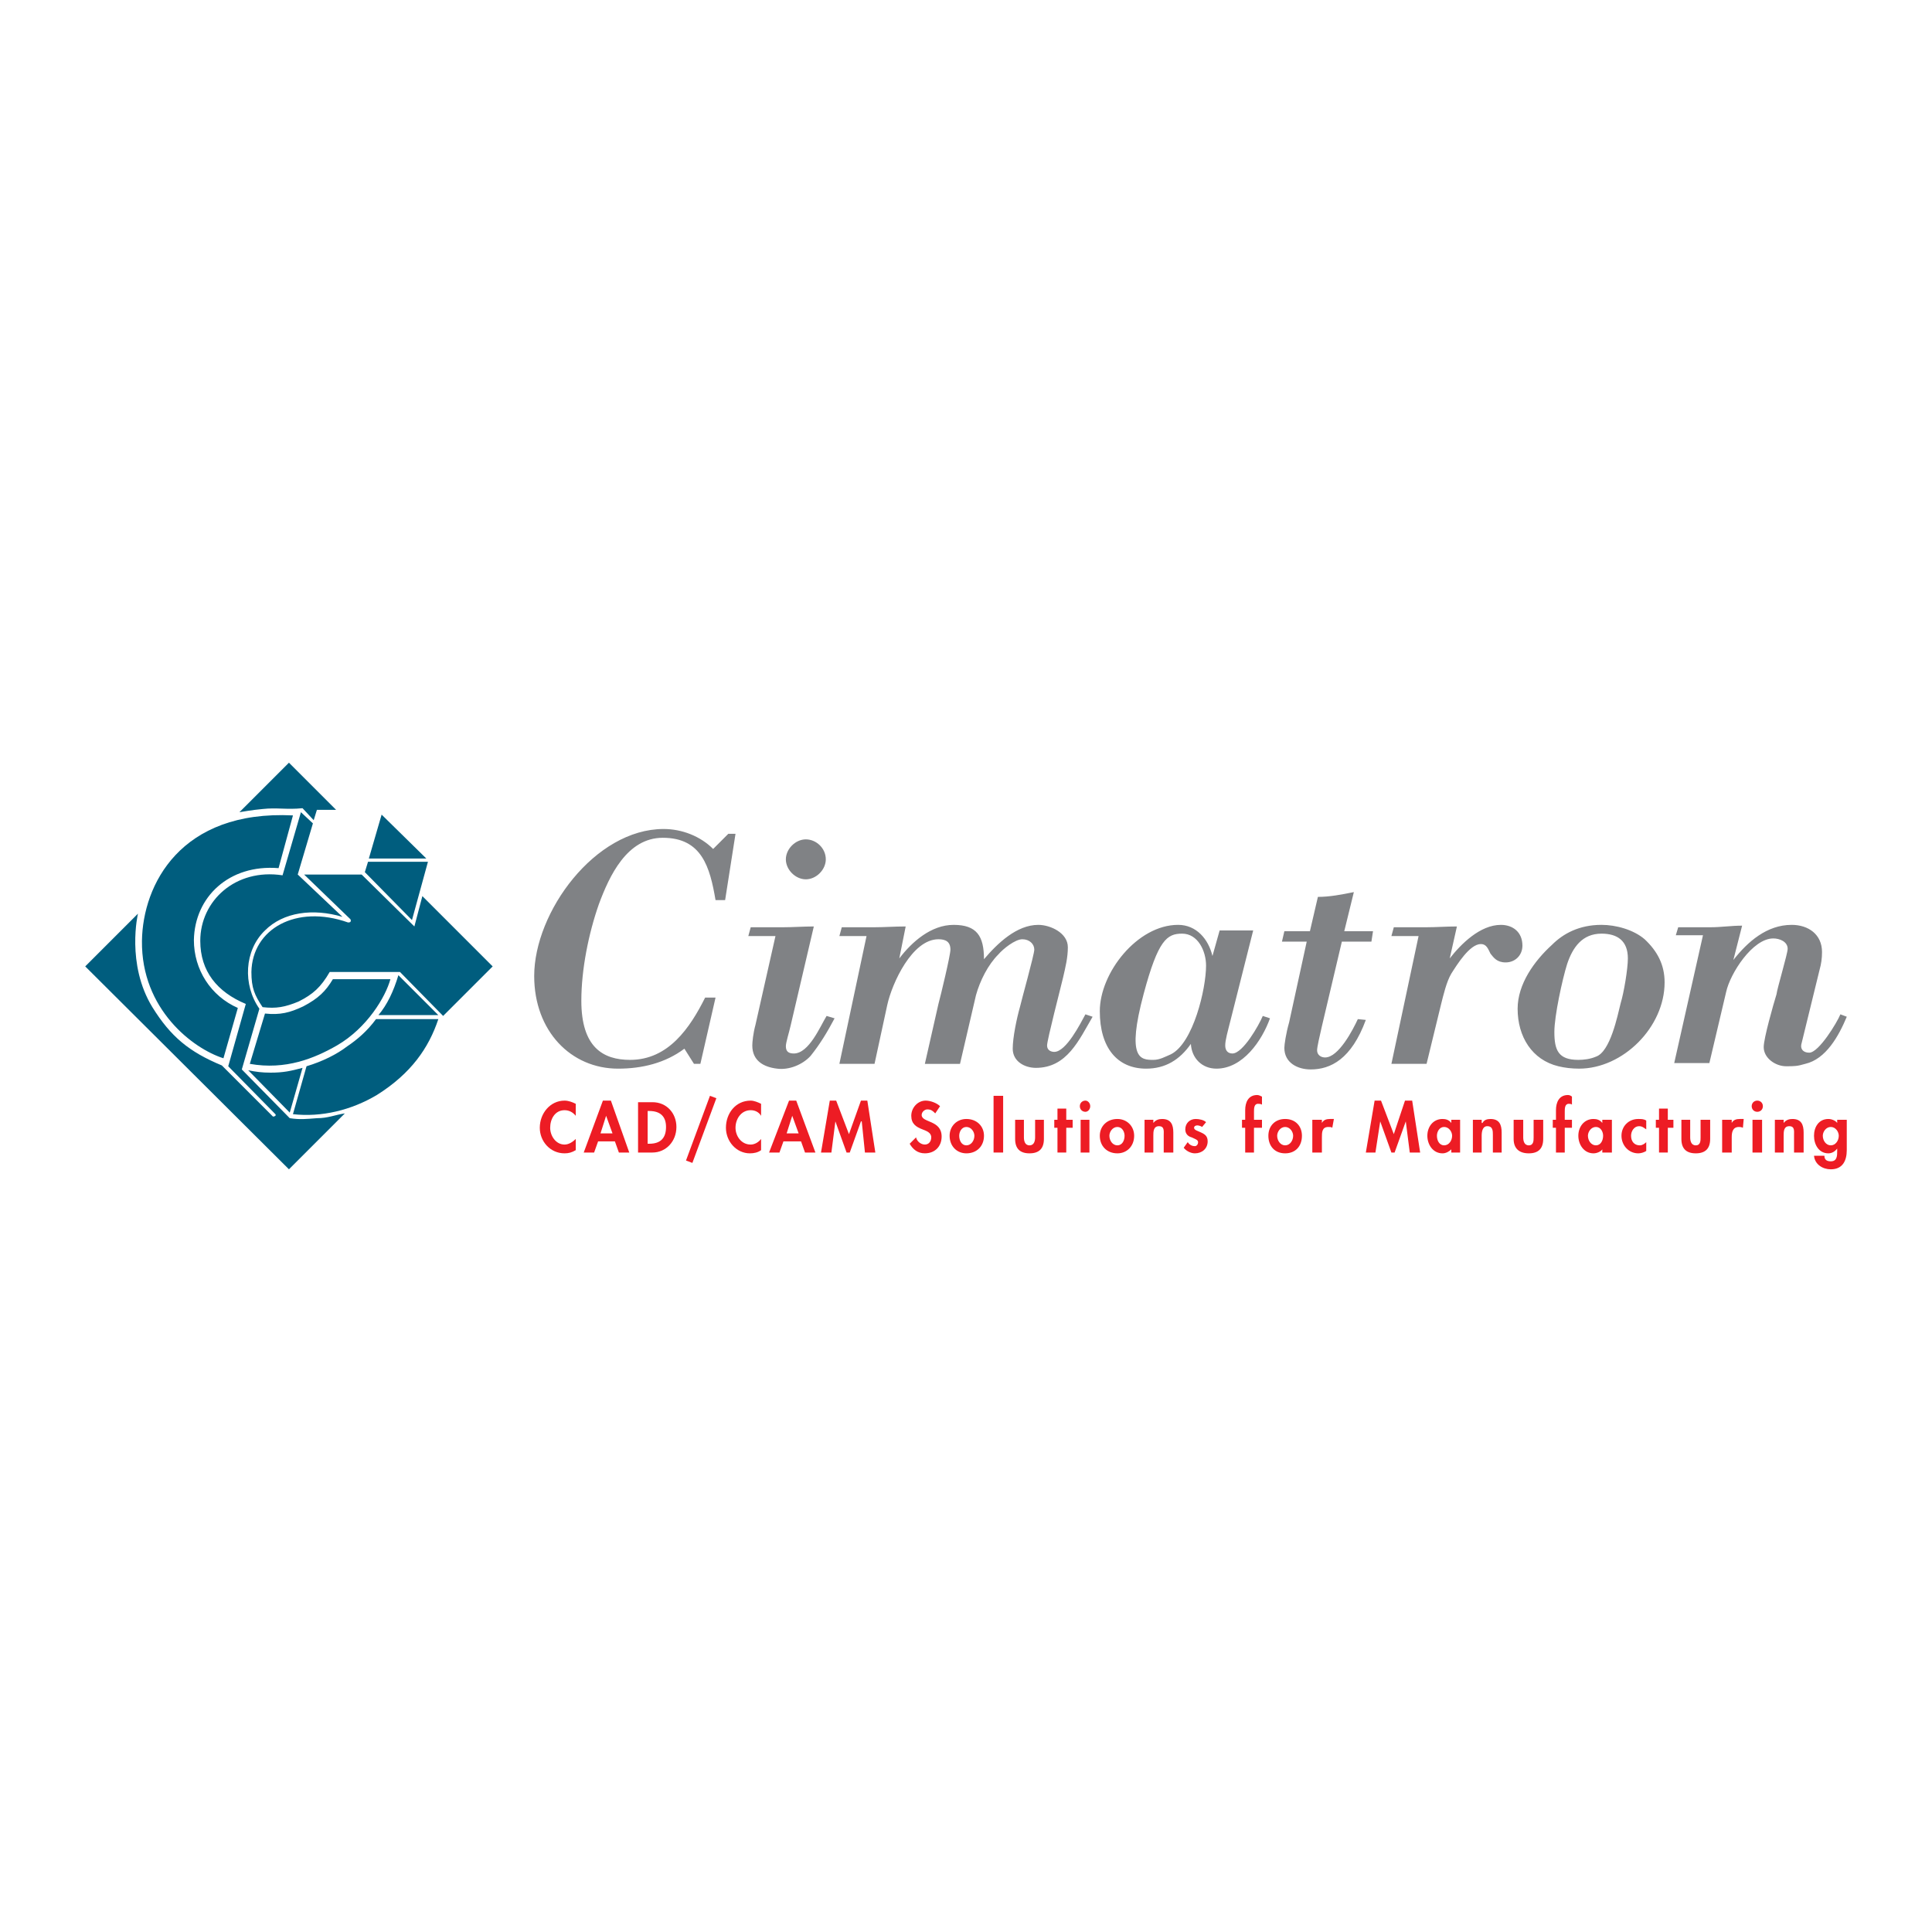 <?xml version="1.0" encoding="utf-8"?>
<!-- Generator: Adobe Illustrator 13.0.0, SVG Export Plug-In . SVG Version: 6.00 Build 14948)  -->
<!DOCTYPE svg PUBLIC "-//W3C//DTD SVG 1.0//EN" "http://www.w3.org/TR/2001/REC-SVG-20010904/DTD/svg10.dtd">
<svg version="1.0" id="Layer_1" xmlns="http://www.w3.org/2000/svg" xmlns:xlink="http://www.w3.org/1999/xlink" x="0px" y="0px"
	 width="192.756px" height="192.756px" viewBox="0 0 192.756 192.756" enable-background="new 0 0 192.756 192.756"
	 xml:space="preserve">
<g>
	<polygon fill-rule="evenodd" clip-rule="evenodd" fill="#FFFFFF" points="0,0 192.756,0 192.756,192.756 0,192.756 0,0 	"/>
	<path fill-rule="evenodd" clip-rule="evenodd" fill="#808285" d="M159.783,93.15c1.594,0,2.63,0.717,2.63,2.471
		c0,1.036-0.398,3.426-0.718,4.463c-0.318,1.275-1.036,4.861-2.471,5.34c-0.558,0.24-1.195,0.32-1.753,0.32
		c-1.993,0-2.392-0.957-2.392-2.791c0-1.594,0.797-5.26,1.275-6.774C156.914,94.505,157.87,93.15,159.783,93.15L159.783,93.15z
		 M173.811,92.353c-1.115,0-2.072,0.16-3.188,0.16h-3.188l-0.239,0.797h2.71l-2.869,12.753h3.507l1.674-7.094
		c0.398-1.834,2.63-5.341,4.702-5.341c0.638,0,1.435,0.319,1.435,1.037c0,0.478-1.036,3.906-1.115,4.542
		c-0.319,1.037-1.275,4.385-1.275,5.262c0,1.115,1.195,1.912,2.231,1.912c0.797,0,1.116,0,1.913-0.24
		c2.072-0.477,3.348-2.789,4.145-4.701l-0.638-0.24c-0.318,0.797-2.151,3.826-3.108,3.826c-0.558,0-0.877-0.318-0.797-0.797
		l1.833-7.492c0.159-0.558,0.239-1.116,0.239-1.753c0-1.753-1.355-2.71-3.028-2.71c-2.472,0-4.384,1.674-5.818,3.507L173.811,92.353
		L173.811,92.353z M159.783,92.273c-2.232,0-3.826,0.877-4.942,1.993c-1.753,1.594-3.427,3.906-3.427,6.377
		c0,2.789,1.435,5.102,4.064,5.738c0.638,0.158,1.355,0.238,2.072,0.238c4.384,0,8.528-4.145,8.528-8.607
		c0-1.753-0.717-3.108-1.992-4.304C162.971,92.751,161.218,92.273,159.783,92.273L159.783,92.273z M145.356,92.433
		c-1.036,0-2.072,0.08-3.108,0.08h-3.188l-0.239,0.877h2.71l-2.71,12.751h3.508l1.435-5.896c0.239-0.957,0.558-2.312,1.035-3.109
		c0.559-0.876,1.834-2.949,2.949-2.949c0.559,0,0.718,0.479,0.957,0.957c0.318,0.398,0.638,0.876,1.515,0.876
		c0.956,0,1.673-0.717,1.673-1.674c0-1.354-0.956-2.072-2.151-2.072c-2.072,0-3.985,1.913-5.102,3.348L145.356,92.433
		L145.356,92.433z M135.074,89.005c-1.195,0.239-2.391,0.478-3.587,0.478l-0.797,3.427h-2.55l-0.239,1.036h2.471l-1.754,8.049
		c-0.318,1.117-0.478,2.232-0.478,2.551c0,1.516,1.354,2.152,2.63,2.152c1.992,0,4.064-1.035,5.499-4.941l-0.797-0.08
		c-0.478,1.037-1.912,3.826-3.268,3.826c-0.398,0-0.797-0.238-0.797-0.717c0-0.318,0.239-1.355,0.478-2.391l1.993-8.45h2.949
		l0.159-1.036h-2.869L135.074,89.005L135.074,89.005z M120.967,95.381c-0.398-1.673-1.594-3.108-3.428-3.108
		c-4.064,0-7.811,4.782-7.811,8.608c0,3.666,1.753,5.738,4.623,5.738c1.913,0,3.348-0.875,4.463-2.471
		c0.08,1.436,1.116,2.471,2.551,2.471c2.631,0,4.543-2.789,5.341-5.021l-0.718-0.238c-0.398,0.957-1.992,3.746-3.029,3.746
		c-0.478,0-0.717-0.318-0.717-0.797c0-0.559,0.239-1.355,0.558-2.631l2.231-8.847h-3.348L120.967,95.381L120.967,95.381z
		 M90.36,92.433c-1.116,0-2.152,0.08-3.188,0.08h-3.188l-0.239,0.877h2.709l-2.709,12.751h3.507l1.275-5.896
		c0.478-2.152,2.471-6.536,5.101-6.536c0.718,0,1.196,0.239,1.196,1.036c0,0.558-0.957,4.543-1.196,5.42l-1.355,5.977h3.507
		l1.594-6.854c0.399-1.436,1.195-3.029,2.232-4.065c0.478-0.558,1.674-1.514,2.391-1.514c0.718,0,1.195,0.478,1.195,1.036
		c0,0.478-1.274,5.021-1.435,5.738c-0.318,1.115-0.717,3.029-0.717,4.145c0,1.275,1.195,1.912,2.312,1.912
		c3.108,0,4.304-2.789,5.658-5.1l-0.717-0.24c-0.479,0.877-1.913,3.746-3.108,3.746c-0.319,0-0.718-0.158-0.718-0.637
		c0-0.559,1.355-5.738,1.595-6.775c0.238-1.036,0.478-1.992,0.478-3.028c0-1.435-1.753-2.232-2.948-2.232
		c-2.152,0-4.065,1.833-5.42,3.427c0-2.311-0.718-3.427-3.029-3.427c-2.231,0-4.145,1.674-5.42,3.348L90.36,92.433L90.36,92.433z
		 M82.39,85.737c0-1.116-0.956-1.993-1.992-1.993s-1.993,0.957-1.993,1.993s0.957,1.993,1.993,1.993S82.39,86.773,82.39,85.737
		L82.39,85.737z M77.369,93.389l-1.993,8.847c-0.239,0.877-0.319,1.754-0.319,2.072c0,1.514,1.116,2.152,2.471,2.311
		c1.196,0.16,2.551-0.398,3.348-1.275c0.957-1.195,1.674-2.391,2.391-3.746l-0.797-0.238c-0.638,1.037-1.754,3.746-3.268,3.746
		c-0.478,0-0.797-0.16-0.797-0.717c0-0.398,0.319-1.355,0.478-2.072l2.312-9.884c-1.036,0-2.072,0.08-3.108,0.08h-3.188
		l-0.239,0.877H77.369L77.369,93.389z M70.354,99.525c-1.514,3.029-3.666,6.219-7.492,6.219c-2.71,0-4.862-1.275-4.862-5.898
		c0-3.109,0.717-6.696,1.753-9.645c1.036-2.79,2.79-6.615,6.376-6.615c3.905,0,4.703,2.949,5.26,6.217h0.957l1.036-6.615h-0.717
		l-1.514,1.514c-1.275-1.275-3.109-1.993-4.942-1.993c-6.854,0-12.912,8.289-12.912,14.667c0,5.498,3.667,9.244,8.369,9.244
		c2.392,0,4.703-0.557,6.616-1.992l0.957,1.514h0.638l1.514-6.615H70.354L70.354,99.525z M114.112,99.127
		c1.435-5.339,2.312-5.977,3.826-5.977c1.594,0,2.391,1.753,2.391,3.188c0,2.312-1.275,7.732-3.507,8.848
		c-0.558,0.238-1.116,0.559-1.754,0.559C113.794,105.744,112.358,105.664,114.112,99.127L114.112,99.127z"/>
	<path fill-rule="evenodd" clip-rule="evenodd" fill="#005D7E" d="M14.163,93.867c-0.08,6.854,5.101,10.76,8.13,11.717l1.435-5.021
		c-2.71-1.195-4.384-3.826-4.384-6.775c0.08-4.304,3.507-7.572,8.449-7.173l1.435-5.261C17.989,80.796,14.243,88.288,14.163,93.867
		L14.163,93.867z M30.263,100.402c-1.355,0.639-2.311,0.877-3.826,0.719l-1.514,5.02c3.586,0.639,6.456-0.557,8.688-1.832
		c3.029-1.754,4.862-4.861,5.34-6.615h-5.739C32.495,98.889,31.777,99.605,30.263,100.402L30.263,100.402z M34.966,91.955
		c0,0.08-0.239,0.08-0.239,0.08c-5.181-1.833-9.564,0.637-9.644,4.941c0,1.595,0.319,2.312,1.116,3.507
		c1.355,0.16,2.232,0,3.587-0.559c1.435-0.717,2.231-1.434,3.108-2.948h7.014l4.304,4.384l4.942-4.941l-7.014-7.014l-0.797,3.029
		l-5.261-5.181h-5.739l4.623,4.464C34.966,91.715,35.046,91.875,34.966,91.955L34.966,91.955z M41.103,91.795l1.594-5.818h-5.978
		L36.4,87.013L41.103,91.795L41.103,91.795z M42.538,85.658l-4.463-4.384l-1.275,4.384H42.538L42.538,85.658z M31.299,81.832
		l0.319-1.036h1.913l-4.703-4.703l-4.941,4.941c0,0,1.355-0.239,2.311-0.319c1.435-0.159,2.391,0.08,3.985-0.08L31.299,81.832
		L31.299,81.832z M43.733,101.279l-3.985-3.984c-0.478,1.594-1.116,2.949-1.993,3.984H43.733L43.733,101.279z M29.227,111.162
		c2.87,0.32,5.819-0.398,8.369-1.912c3.427-2.152,5.181-4.703,6.137-7.572h-6.217c-0.876,1.195-1.913,2.072-2.869,2.711
		c-1.036,0.797-2.471,1.514-4.065,1.992L29.227,111.162L29.227,111.162z M26.996,107.018c-0.877,0-1.435-0.078-2.232-0.238
		l4.145,4.225l1.275-4.465C28.988,106.859,28.271,107.018,26.996,107.018L26.996,107.018z M31.618,111.562
		c-1.036,0.078-1.674,0.158-2.71,0l-4.782-4.863l1.753-6.057c-1.674-2.391-1.514-5.819,0.558-7.812
		c1.833-1.833,4.782-2.231,7.731-1.355l-4.463-4.225l1.514-5.101l-1.196-1.116l-1.833,6.297c-4.703-0.717-8.209,2.55-8.209,6.536
		c0,3.029,1.674,5.102,4.543,6.297l-1.753,6.217l4.703,4.781c0,0,0.08,0.08,0,0.16c-0.08,0.08-0.239,0.08-0.239,0.08l-5.101-5.102
		c-3.269-1.355-5.102-2.869-6.935-5.818c-2.63-4.304-1.435-9.325-1.435-9.325l-5.261,5.261l20.325,20.244l5.579-5.578
		C33.372,111.242,32.734,111.562,31.618,111.562L31.618,111.562z"/>
	<path fill-rule="evenodd" clip-rule="evenodd" fill="#ED1C24" d="M57.442,110.127c-0.319-0.16-0.717-0.318-1.116-0.318
		c-1.435,0-2.471,1.275-2.471,2.709c0,1.355,1.036,2.551,2.471,2.551c0.398,0,0.717-0.08,1.116-0.318v-1.117
		c-0.319,0.32-0.717,0.559-1.116,0.559c-0.876,0-1.435-0.877-1.435-1.674c0-0.877,0.479-1.754,1.435-1.754
		c0.398,0,0.797,0.16,1.116,0.559V110.127L57.442,110.127z"/>
	<path fill-rule="evenodd" clip-rule="evenodd" fill="#ED1C24" d="M61.348,113.873l0.398,1.115h1.036l-1.833-5.18h-0.797
		l-1.913,5.18h1.036l0.399-1.115H61.348L61.348,113.873z M61.109,113.076h-1.195l0.558-1.754l0,0L61.109,113.076L61.109,113.076z"/>
	<path fill-rule="evenodd" clip-rule="evenodd" fill="#ED1C24" d="M63.659,114.988h1.435c1.355,0,2.392-1.115,2.392-2.551
		c0-1.354-0.957-2.471-2.392-2.471h-1.435V114.988L63.659,114.988z M64.616,110.844h0.16c1.116,0,1.674,0.559,1.674,1.594
		c0,1.037-0.479,1.674-1.674,1.674h-0.16V110.844L64.616,110.844z"/>
	<polygon fill-rule="evenodd" clip-rule="evenodd" fill="#ED1C24" points="70.833,109.33 68.442,115.785 69.079,116.025 
		71.471,109.568 70.833,109.33 	"/>
	<path fill-rule="evenodd" clip-rule="evenodd" fill="#ED1C24" d="M75.934,110.127c-0.319-0.16-0.717-0.318-1.037-0.318
		c-1.514,0-2.471,1.275-2.471,2.709c0,1.355,1.036,2.551,2.391,2.551c0.399,0,0.797-0.08,1.116-0.318v-1.117
		c-0.239,0.32-0.638,0.559-1.037,0.559c-0.956,0-1.514-0.877-1.514-1.674c0-0.877,0.558-1.754,1.514-1.754
		c0.399,0,0.797,0.16,1.037,0.559V110.127L75.934,110.127z"/>
	<path fill-rule="evenodd" clip-rule="evenodd" fill="#ED1C24" d="M79.919,113.873l0.398,1.115h1.037l-1.913-5.18h-0.717
		l-1.993,5.18h1.036l0.398-1.115H79.919L79.919,113.873z M79.68,113.076h-1.196l0.558-1.754l0,0L79.68,113.076L79.68,113.076z"/>
	<polygon fill-rule="evenodd" clip-rule="evenodd" fill="#ED1C24" points="86.295,114.988 87.332,114.988 86.534,109.809 
		85.897,109.809 84.701,113.156 83.426,109.809 82.789,109.809 81.912,114.988 82.948,114.988 83.346,111.881 83.346,111.881 
		84.462,114.988 84.781,114.988 85.897,111.881 85.977,111.881 86.295,114.988 	"/>
	<path fill-rule="evenodd" clip-rule="evenodd" fill="#ED1C24" d="M93.788,110.365c-0.319-0.318-0.956-0.557-1.435-0.557
		c-0.797,0-1.435,0.717-1.435,1.514s0.479,1.115,1.116,1.355c0.398,0.158,0.877,0.318,0.877,0.797c0,0.398-0.239,0.717-0.638,0.717
		c-0.398,0-0.797-0.318-0.876-0.717l-0.638,0.637c0.319,0.559,0.797,0.957,1.514,0.957c1.037,0,1.674-0.717,1.674-1.674
		c0-1.674-1.992-1.355-1.992-2.152c0-0.318,0.318-0.557,0.558-0.557c0.399,0,0.558,0.158,0.797,0.398L93.788,110.365L93.788,110.365
		z"/>
	<path fill-rule="evenodd" clip-rule="evenodd" fill="#ED1C24" d="M96.418,111.641c-0.957,0-1.674,0.719-1.674,1.674
		c0,1.037,0.717,1.754,1.674,1.754c1.036,0,1.754-0.717,1.754-1.754C98.172,112.359,97.454,111.641,96.418,111.641L96.418,111.641z
		 M96.418,112.438c0.478,0,0.797,0.479,0.797,0.877c0,0.479-0.319,0.957-0.797,0.957s-0.717-0.479-0.717-0.957
		C95.701,112.916,95.94,112.438,96.418,112.438L96.418,112.438z"/>
	<polygon fill-rule="evenodd" clip-rule="evenodd" fill="#ED1C24" points="99.128,114.988 100.084,114.988 100.084,109.33 
		99.128,109.33 99.128,114.988 	"/>
	<path fill-rule="evenodd" clip-rule="evenodd" fill="#ED1C24" d="M101.28,111.721v1.912c0,0.957,0.478,1.436,1.435,1.436
		c0.956,0,1.435-0.479,1.435-1.436v-1.912h-0.877v1.754c0,0.318-0.08,0.797-0.558,0.797c-0.479,0-0.559-0.479-0.559-0.797v-1.754
		H101.28L101.28,111.721z"/>
	<polygon fill-rule="evenodd" clip-rule="evenodd" fill="#ED1C24" points="106.381,112.518 107.019,112.518 107.019,111.721 
		106.381,111.721 106.381,110.605 105.504,110.605 105.504,111.721 105.186,111.721 105.186,112.518 105.504,112.518 
		105.504,114.988 106.381,114.988 106.381,112.518 	"/>
	<path fill-rule="evenodd" clip-rule="evenodd" fill="#ED1C24" d="M107.815,114.988h0.877v-3.268h-0.877V114.988L107.815,114.988z
		 M108.294,109.809c-0.319,0-0.558,0.238-0.558,0.557c0,0.32,0.238,0.559,0.558,0.559c0.239,0,0.478-0.238,0.478-0.559
		C108.771,110.047,108.533,109.809,108.294,109.809L108.294,109.809z"/>
	<path fill-rule="evenodd" clip-rule="evenodd" fill="#ED1C24" d="M111.481,111.641c-1.036,0-1.753,0.719-1.753,1.674
		c0,1.037,0.717,1.754,1.753,1.754c0.957,0,1.674-0.717,1.674-1.754C113.155,112.359,112.438,111.641,111.481,111.641
		L111.481,111.641z M111.481,112.438c0.479,0,0.718,0.479,0.718,0.877c0,0.479-0.239,0.957-0.718,0.957
		c-0.478,0-0.797-0.479-0.797-0.957C110.685,112.916,111.004,112.438,111.481,112.438L111.481,112.438z"/>
	<path fill-rule="evenodd" clip-rule="evenodd" fill="#ED1C24" d="M115.068,111.721h-0.876v3.268h0.876v-1.674
		c0-0.398,0-0.955,0.559-0.955c0.558,0,0.478,0.477,0.478,0.875v1.754h0.957v-1.992c0-0.797-0.239-1.355-1.116-1.355
		c-0.318,0-0.638,0.08-0.877,0.398l0,0V111.721L115.068,111.721z"/>
	<path fill-rule="evenodd" clip-rule="evenodd" fill="#ED1C24" d="M120.329,111.959c-0.239-0.238-0.717-0.318-1.036-0.318
		c-0.558,0-1.036,0.398-1.036,1.037c0,0.479,0.318,0.717,0.638,0.797c0.318,0.158,0.638,0.238,0.638,0.479
		c0,0.238-0.159,0.398-0.319,0.398c-0.318,0-0.558-0.16-0.717-0.398l-0.398,0.557c0.239,0.32,0.717,0.559,1.115,0.559
		c0.718,0,1.275-0.479,1.275-1.195c0-0.559-0.318-0.717-0.638-0.877c-0.318-0.16-0.717-0.238-0.717-0.479
		c0-0.158,0.159-0.238,0.318-0.238c0.16,0,0.398,0.08,0.479,0.158L120.329,111.959L120.329,111.959z"/>
	<path fill-rule="evenodd" clip-rule="evenodd" fill="#ED1C24" d="M125.111,112.518h0.797v-0.797h-0.797v-0.797
		c0-0.318,0-0.797,0.398-0.797c0.159,0,0.239,0,0.398,0.08v-0.797c-0.159-0.08-0.318-0.16-0.478-0.16
		c-0.877,0-1.196,0.717-1.196,1.514v0.957h-0.318v0.797h0.318v2.471h0.877V112.518L125.111,112.518z"/>
	<path fill-rule="evenodd" clip-rule="evenodd" fill="#ED1C24" d="M128.22,111.641c-1.036,0-1.674,0.719-1.674,1.674
		c0,1.037,0.638,1.754,1.674,1.754s1.674-0.717,1.674-1.754C129.894,112.359,129.256,111.641,128.22,111.641L128.22,111.641z
		 M128.22,112.438c0.479,0,0.797,0.479,0.797,0.877c0,0.479-0.318,0.957-0.797,0.957s-0.797-0.479-0.797-0.957
		C127.423,112.916,127.741,112.438,128.22,112.438L128.22,112.438z"/>
	<path fill-rule="evenodd" clip-rule="evenodd" fill="#ED1C24" d="M131.886,111.721h-0.956v3.268h0.956v-1.514
		c0-0.479,0-1.037,0.639-1.037c0.159,0,0.318,0,0.398,0.08l0.159-0.877c-0.159,0-0.319,0-0.398,0c-0.319,0-0.638,0.08-0.798,0.398
		l0,0V111.721L131.886,111.721z"/>
	<polygon fill-rule="evenodd" clip-rule="evenodd" fill="#ED1C24" points="140.653,114.988 141.689,114.988 140.893,109.809 
		140.176,109.809 139.06,113.156 137.784,109.809 137.146,109.809 136.27,114.988 137.227,114.988 137.705,111.881 137.705,111.881 
		138.82,114.988 139.14,114.988 140.255,111.881 140.255,111.881 140.653,114.988 	"/>
	<path fill-rule="evenodd" clip-rule="evenodd" fill="#ED1C24" d="M145.675,111.721h-0.877v0.318
		c-0.238-0.318-0.558-0.398-0.876-0.398c-0.957,0-1.515,0.797-1.515,1.674s0.558,1.754,1.515,1.754c0.318,0,0.638-0.16,0.876-0.398
		l0,0v0.318h0.877V111.721L145.675,111.721z M144.081,114.271c-0.479,0-0.718-0.479-0.718-0.957c0-0.398,0.239-0.877,0.718-0.877
		s0.797,0.479,0.797,0.877C144.878,113.793,144.56,114.271,144.081,114.271L144.081,114.271z"/>
	<path fill-rule="evenodd" clip-rule="evenodd" fill="#ED1C24" d="M147.827,111.721h-0.877v3.268h0.877v-1.674
		c0-0.398,0.08-0.955,0.558-0.955c0.559,0,0.559,0.477,0.559,0.875v1.754h0.877v-1.992c0-0.797-0.239-1.355-1.116-1.355
		c-0.319,0-0.638,0.08-0.797,0.398h-0.08V111.721L147.827,111.721z"/>
	<path fill-rule="evenodd" clip-rule="evenodd" fill="#ED1C24" d="M151.016,111.721v1.912c0,0.957,0.558,1.436,1.514,1.436
		c0.957,0,1.436-0.479,1.436-1.436v-1.912h-0.957v1.754c0,0.318,0,0.797-0.479,0.797c-0.478,0-0.558-0.479-0.558-0.797v-1.754
		H151.016L151.016,111.721z"/>
	<path fill-rule="evenodd" clip-rule="evenodd" fill="#ED1C24" d="M156.116,112.518h0.718v-0.797h-0.718v-0.797
		c0-0.318,0-0.797,0.398-0.797c0.08,0,0.239,0,0.319,0.08v-0.797c-0.08-0.08-0.239-0.16-0.398-0.16
		c-0.877,0-1.196,0.717-1.196,1.514v0.957h-0.318v0.797h0.318v2.471h0.877V112.518L156.116,112.518z"/>
	<path fill-rule="evenodd" clip-rule="evenodd" fill="#ED1C24" d="M160.819,111.721h-0.957v0.318
		c-0.239-0.318-0.558-0.398-0.877-0.398c-0.956,0-1.514,0.797-1.514,1.674s0.558,1.754,1.514,1.754c0.319,0,0.718-0.16,0.877-0.398
		l0,0v0.318h0.957V111.721L160.819,111.721z M159.225,114.271c-0.478,0-0.797-0.479-0.797-0.957c0-0.398,0.319-0.877,0.797-0.877
		c0.479,0,0.718,0.479,0.718,0.877C159.942,113.793,159.703,114.271,159.225,114.271L159.225,114.271z"/>
	<path fill-rule="evenodd" clip-rule="evenodd" fill="#ED1C24" d="M164.246,111.801c-0.239-0.16-0.479-0.16-0.797-0.16
		c-0.956,0-1.674,0.719-1.674,1.674c0,0.957,0.718,1.754,1.674,1.754c0.239,0,0.558-0.08,0.797-0.238v-0.877
		c-0.159,0.158-0.398,0.318-0.638,0.318c-0.558,0-0.876-0.398-0.876-0.957c0-0.479,0.318-0.955,0.797-0.955
		c0.318,0,0.478,0.158,0.717,0.318V111.801L164.246,111.801z"/>
	<polygon fill-rule="evenodd" clip-rule="evenodd" fill="#ED1C24" points="166.398,112.518 166.956,112.518 166.956,111.721 
		166.398,111.721 166.398,110.605 165.521,110.605 165.521,111.721 165.203,111.721 165.203,112.518 165.521,112.518 
		165.521,114.988 166.398,114.988 166.398,112.518 	"/>
	<path fill-rule="evenodd" clip-rule="evenodd" fill="#ED1C24" d="M167.753,111.721v1.912c0,0.957,0.479,1.436,1.435,1.436
		c0.957,0,1.435-0.479,1.435-1.436v-1.912h-0.956v1.754c0,0.318,0,0.797-0.479,0.797c-0.478,0-0.558-0.479-0.558-0.797v-1.754
		H167.753L167.753,111.721z"/>
	<path fill-rule="evenodd" clip-rule="evenodd" fill="#ED1C24" d="M172.774,111.721h-0.956v3.268h0.956v-1.514
		c0-0.479,0.08-1.037,0.718-1.037c0.079,0,0.239,0,0.398,0.08l0.08-0.877c-0.16,0-0.239,0-0.399,0c-0.318,0-0.637,0.08-0.797,0.398
		l0,0V111.721L172.774,111.721z"/>
	<path fill-rule="evenodd" clip-rule="evenodd" fill="#ED1C24" d="M174.847,114.988h0.957v-3.268h-0.957V114.988L174.847,114.988z
		 M175.325,109.809c-0.319,0-0.558,0.238-0.558,0.557c0,0.32,0.238,0.559,0.558,0.559s0.558-0.238,0.558-0.559
		C175.883,110.047,175.645,109.809,175.325,109.809L175.325,109.809z"/>
	<path fill-rule="evenodd" clip-rule="evenodd" fill="#ED1C24" d="M177.955,111.721h-0.876v3.268h0.876v-1.674
		c0-0.398,0-0.955,0.559-0.955c0.558,0,0.478,0.477,0.478,0.875v1.754h0.957v-1.992c0-0.797-0.239-1.355-1.116-1.355
		c-0.318,0-0.638,0.08-0.877,0.398l0,0V111.721L177.955,111.721z"/>
	<path fill-rule="evenodd" clip-rule="evenodd" fill="#ED1C24" d="M184.252,111.721h-0.956v0.318l0,0
		c-0.159-0.238-0.559-0.398-0.877-0.398c-0.956,0-1.435,0.797-1.435,1.674s0.479,1.754,1.435,1.754c0.318,0,0.638-0.16,0.877-0.479
		l0,0v0.24c0,0.479,0,1.035-0.638,1.035c-0.398,0-0.638-0.158-0.638-0.557h-1.036c0.079,0.875,0.877,1.354,1.674,1.354
		c1.195,0,1.594-0.877,1.594-1.912V111.721L184.252,111.721z M182.658,114.271c-0.479,0-0.797-0.479-0.797-0.957
		c0-0.398,0.318-0.877,0.797-0.877s0.797,0.479,0.797,0.877C183.455,113.793,183.137,114.271,182.658,114.271L182.658,114.271z"/>
</g>
</svg>
